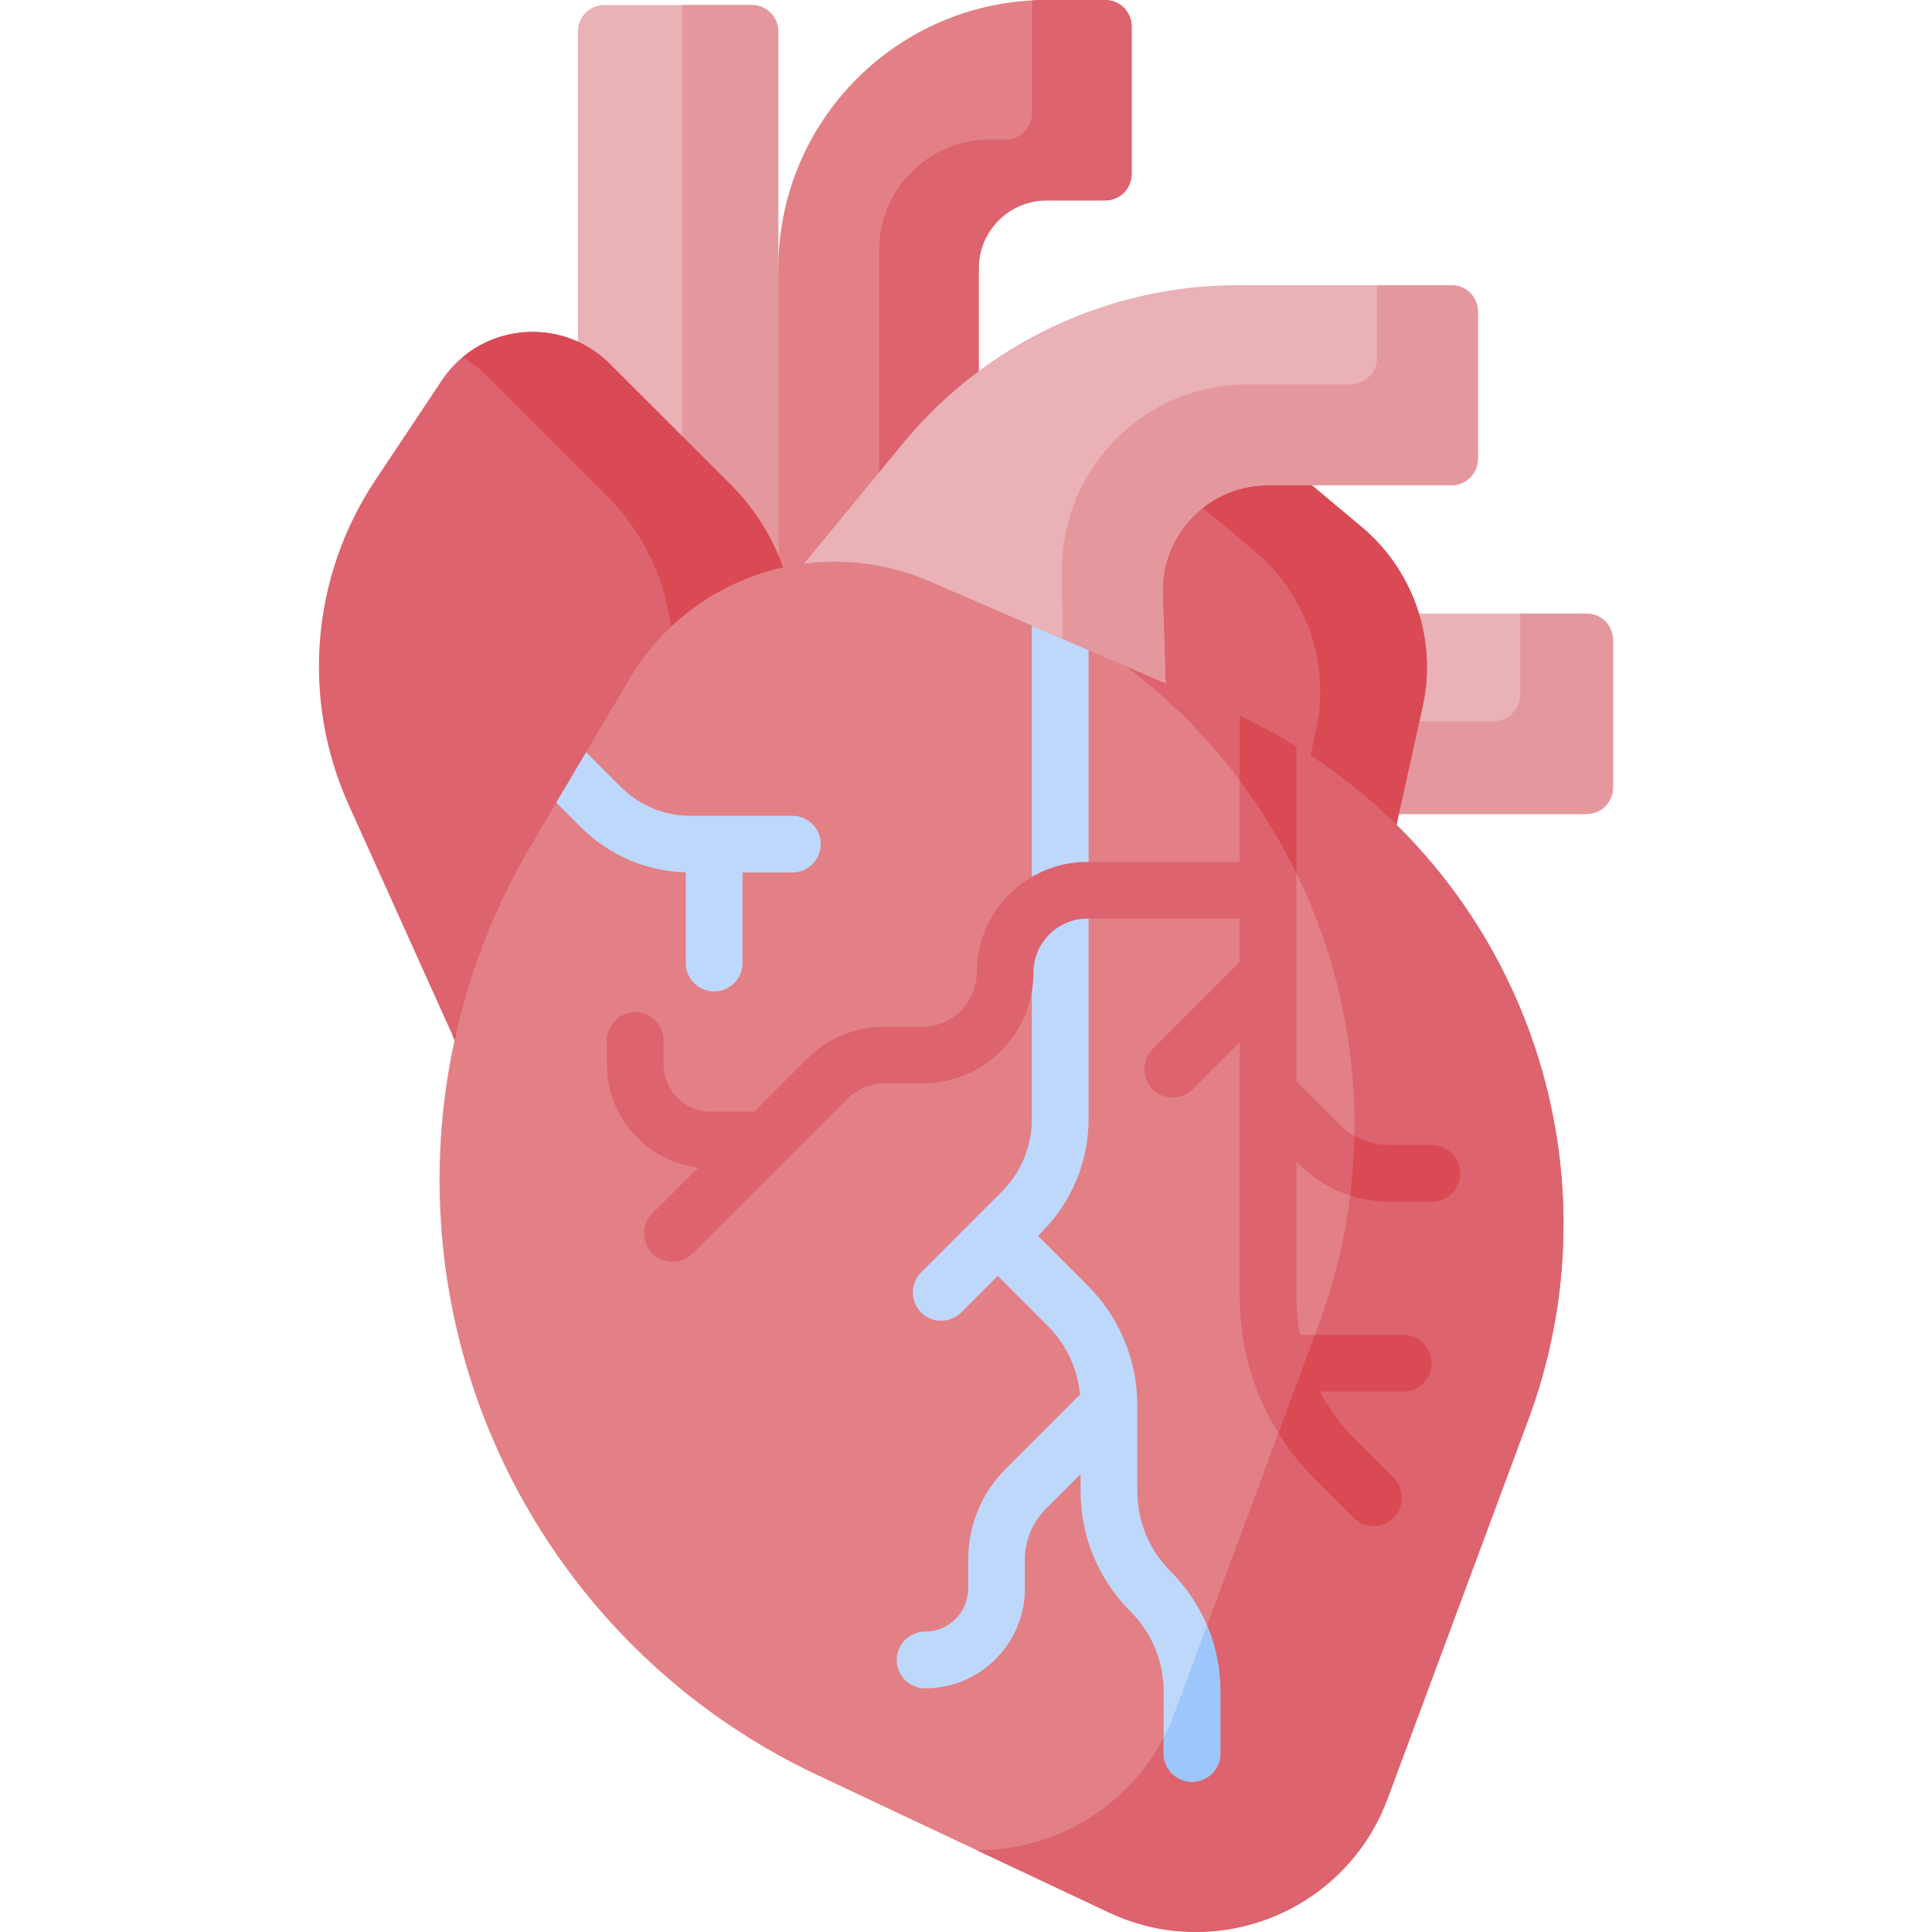 <svg id="Capa_1" enable-background="new 0 0 512 512" height="512" viewBox="0 0 512 512" width="512" xmlns="http://www.w3.org/2000/svg"><g><g><g><path d="m420.461 215.72h-83.03v-53.111h83.03c3.874 0 7.015 3.141 7.015 7.015v39.082c0 3.873-3.14 7.014-7.015 7.014z" fill="#eab1b7"/></g></g><g><path d="m420.461 162.609h-17.574v21.508c0 3.874-3.141 7.015-7.015 7.015h-58.441v24.589h83.03c3.874 0 7.015-3.141 7.015-7.015v-39.082c0-3.875-3.14-7.015-7.015-7.015z" fill="#e4989d"/></g><g><g><path d="m206.264 155.741h-53.111v-147.391c0-3.874 3.141-7.015 7.015-7.015h39.082c3.874 0 7.015 3.141 7.015 7.015v147.391z" fill="#eab1b7"/></g></g><g><path d="m199.25 1.335h-18.473v154.406h25.488v-147.391c-.001-3.875-3.141-7.015-7.015-7.015z" fill="#e4989d"/></g><g><g><path d="m259.376 187.374h-53.111v-116.234c0-39.29 31.851-71.14 71.14-71.14h15.481c3.874 0 7.015 3.141 7.015 7.015v39.082c0 3.874-3.141 7.015-7.015 7.015h-15.481c-9.957 0-18.029 8.072-18.029 18.029z" fill="#e28086"/></g></g><g><path d="m292.885 0h-15.481c-1.306 0-2.601.04-3.889.11v29.873c0 3.874-3.141 7.015-7.015 7.015h-4.255c-16.157 0-29.255 13.098-29.255 29.255v121.122h26.385v-116.235c0-9.957 8.072-18.029 18.029-18.029h15.481c3.874 0 7.015-3.141 7.015-7.015v-39.081c0-3.874-3.141-7.015-7.015-7.015z" fill="#dd636e"/></g><g><path d="m377.013 187.255-11.141 50.345-91.65-51.641 35.248-89.283 51.308 42.911c13.886 11.614 20.146 29.995 16.235 47.668z" fill="#dd636e"/></g><g><path d="m360.779 139.588-51.308-42.911-8.941 22.648 31.957 26.727c13.885 11.613 20.145 29.994 16.234 47.667l-6.732 30.424 23.884 13.458 11.141-50.345c3.91-17.674-2.35-36.055-16.235-47.668z" fill="#da4a54"/></g><g><path d="m193.566 128.348-31.984-31.933c-12.92-12.9-34.411-10.759-44.533 4.435l-17.571 26.375c-17.02 25.549-19.696 58.058-7.082 86.045l39.659 87.995 68.105-96.713c16.636-23.623 13.852-55.79-6.594-76.204z" fill="#dd636e"/></g><path d="m193.566 128.348-31.984-31.933c-10.895-10.877-27.883-11.06-39.011-1.74 2.225 1.257 4.33 2.829 6.243 4.74l31.984 31.933c20.446 20.414 23.23 52.581 6.595 76.204l-47.301 67.17 11.963 26.544 68.105-96.713c16.636-23.624 13.852-55.791-6.594-76.205z" fill="#da4a54"/><g><path d="m198.69 166.856 40.571-49.322c21.855-26.57 54.454-41.965 88.857-41.965h56.545c3.874 0 7.015 3.141 7.015 7.015v39.009c0 3.874-3.141 7.015-7.015 7.015h-48.677c-15.756 0-28.38 13.047-27.863 28.794l1.212 36.868z" fill="#eab1b7"/></g><g><path d="m384.664 75.569h-19.736v19.273c0 3.874-3.141 7.015-7.015 7.015h-27.27c-27.356 0-49.459 22.314-49.2 49.668l.34 35.918 27.553 6.826-1.212-36.868c-.518-15.747 12.107-28.794 27.863-28.794h48.677c3.874 0 7.015-3.141 7.015-7.015v-39.008c-.001-3.874-3.141-7.015-7.015-7.015z" fill="#e4989d"/></g><g><path d="m293.85 506.813-77.362-36.46c-38.725-18.251-69.38-50.115-86.12-89.517-21.661-50.987-17.797-109.235 10.41-156.913l26.054-44.039c16.216-27.41 50.29-38.475 79.516-25.823l62.556 27.082s21.182 17.586 28.752 22.702c7.584 5.125 25.95 8.343 32.426 14.73 16.574 16.344 29.263 36.535 36.738 59.12 10.608 32.051 9.985 66.76-1.765 98.41l-37.335 100.564c-11.043 29.743-45.17 43.67-73.87 30.144z" fill="#e28086"/></g><g><path d="m406.821 277.694c-13.312-40.22-43.158-72.846-82.036-89.678l-26.325-11.396c24.447 18.457 42.997 44.051 52.798 73.664 10.867 32.834 10.229 68.39-1.808 100.814l-38.248 103.02c-8.404 22.636-29.86 36.316-52.391 36.18l35.039 16.514c28.7 13.526 62.827-.401 73.87-30.144l37.336-100.564c11.75-31.65 12.373-66.358 1.765-98.41z" fill="#dd636e"/></g><g><path d="m201.332 309.64h-12.934c-15.209 0-27.581-12.373-27.581-27.581v-6.319c0-4.151 3.364-7.516 7.516-7.516 4.151 0 7.516 3.365 7.516 7.516v6.319c0 6.92 5.63 12.55 12.55 12.55h12.934c4.151 0 7.516 3.365 7.516 7.516s-3.365 7.515-7.517 7.515z" fill="#dd636e"/></g><path d="m323.409 464.669v-16.382c0-12.04-4.688-23.36-13.203-31.876-5.675-5.675-8.801-13.22-8.801-21.246v-22.649c0-.005 0-.01 0-.016-.003-12.036-4.691-23.353-13.203-31.866l-13.141-13.141 1.005-1.005c8.011-8.012 12.423-18.663 12.423-29.993v-124.192l-15.032-6.508v130.7c0 7.314-2.849 14.191-8.021 19.363l-21.323 21.323c-2.935 2.936-2.935 7.694 0 10.63 2.937 2.934 7.693 2.935 10.63 0l9.689-9.689 13.141 13.141c4.969 4.97 7.983 11.374 8.656 18.278l-19.66 19.66c-6.442 6.442-9.99 15.007-9.99 24.117v7.66c0 6.294-5.12 11.415-11.415 11.415-4.151 0-7.516 3.365-7.516 7.516s3.365 7.516 7.516 7.516c14.582 0 26.446-11.864 26.446-26.446v-7.66c0-5.095 1.985-9.885 5.588-13.487l9.174-9.175v4.509c0 12.042 4.69 23.361 13.204 31.874 5.675 5.676 8.801 13.222 8.801 21.248v16.382c0 4.151 3.365 7.516 7.516 7.516 4.152-.001 7.516-3.366 7.516-7.517z" fill="#bed8fb"/><path d="m323.409 464.669v-16.382c0-6.124-1.219-12.059-3.531-17.537l-8.676 23.368c-.82 2.208-1.767 4.328-2.824 6.361v4.19c0 4.151 3.365 7.516 7.516 7.516s7.515-3.365 7.515-7.516z" fill="#9dc6fb"/><path d="m209.99 216.184h-27.03c-6.959 0-13.5-2.71-18.42-7.63l-9.217-9.216-7.901 13.356 6.49 6.489c7.47 7.471 17.315 11.699 27.832 12.003v24.042c0 4.151 3.365 7.516 7.516 7.516s7.516-3.365 7.516-7.516v-24.012h13.216c4.151 0 7.516-3.364 7.516-7.516-.002-4.152-3.367-7.516-7.518-7.516z" fill="#bed8fb"/><path d="m379.448 303.436h-11.202c-5.049 0-9.796-1.966-13.366-5.537l-11.313-11.312v-88.782c-4.83-2.969-9.842-5.681-15.031-8.1v38.706h-40.341c-16.184 0-29.351 13.166-29.351 29.351 0 7.896-6.424 14.319-14.319 14.319h-9.971c-7.839 0-15.209 3.052-20.754 8.596l-40.891 40.891c-2.935 2.936-2.935 7.694 0 10.63 2.936 2.934 7.693 2.934 10.63 0l40.89-40.891c2.706-2.705 6.301-4.194 10.126-4.194h9.971c16.184 0 29.351-13.166 29.351-29.351 0-7.895 6.424-14.319 14.319-14.319h40.341v11.514l-23.068 23.068c-2.935 2.936-2.935 7.694 0 10.63 2.936 2.934 7.694 2.935 10.63 0l12.438-12.438v67.446c0 18.339 7.142 35.58 20.108 48.548l10.02 10.02c2.937 2.934 7.693 2.934 10.63 0 2.935-2.936 2.935-7.694 0-10.63l-10.02-10.02c-3.831-3.83-7.007-8.139-9.48-12.79h22.076c4.151 0 7.516-3.365 7.516-7.516s-3.365-7.516-7.516-7.516h-27.35c-.625-3.295-.953-6.67-.953-10.097v-35.818l.684.684c6.408 6.41 14.93 9.94 23.995 9.94h11.202c4.151 0 7.516-3.365 7.516-7.516s-3.366-7.516-7.517-7.516z" fill="#dd636e"/><g fill="#da4a54"><path d="m369.294 391.601-10.02-10.02c-3.831-3.83-7.007-8.139-9.48-12.79h22.076c4.151 0 7.516-3.365 7.516-7.516s-3.365-7.516-7.516-7.516h-23.408l-9.663 26.028c2.765 4.451 6.048 8.625 9.845 12.422l10.02 10.02c2.937 2.934 7.693 2.934 10.63 0 2.935-2.935 2.935-7.693 0-10.628z"/><path d="m379.448 303.436h-11.202c-3.318 0-6.497-.864-9.306-2.46-.1 5.298-.475 10.59-1.127 15.856 3.328 1.071 6.836 1.635 10.433 1.635h11.202c4.151 0 7.516-3.365 7.516-7.516s-3.365-7.515-7.516-7.515z"/><path d="m343.567 231.454v-33.65c-1.202-.739-2.416-1.462-3.641-2.169-.008-.004-.015-.009-.023-.013-1.169-.674-2.35-1.331-3.539-1.975-.081-.043-.16-.089-.241-.132-1.117-.602-2.246-1.187-3.381-1.761-.142-.072-.281-.147-.423-.218-1.25-.628-2.511-1.239-3.783-1.832v17.136c5.754 7.678 10.792 15.913 15.031 24.614z"/></g></g></svg>